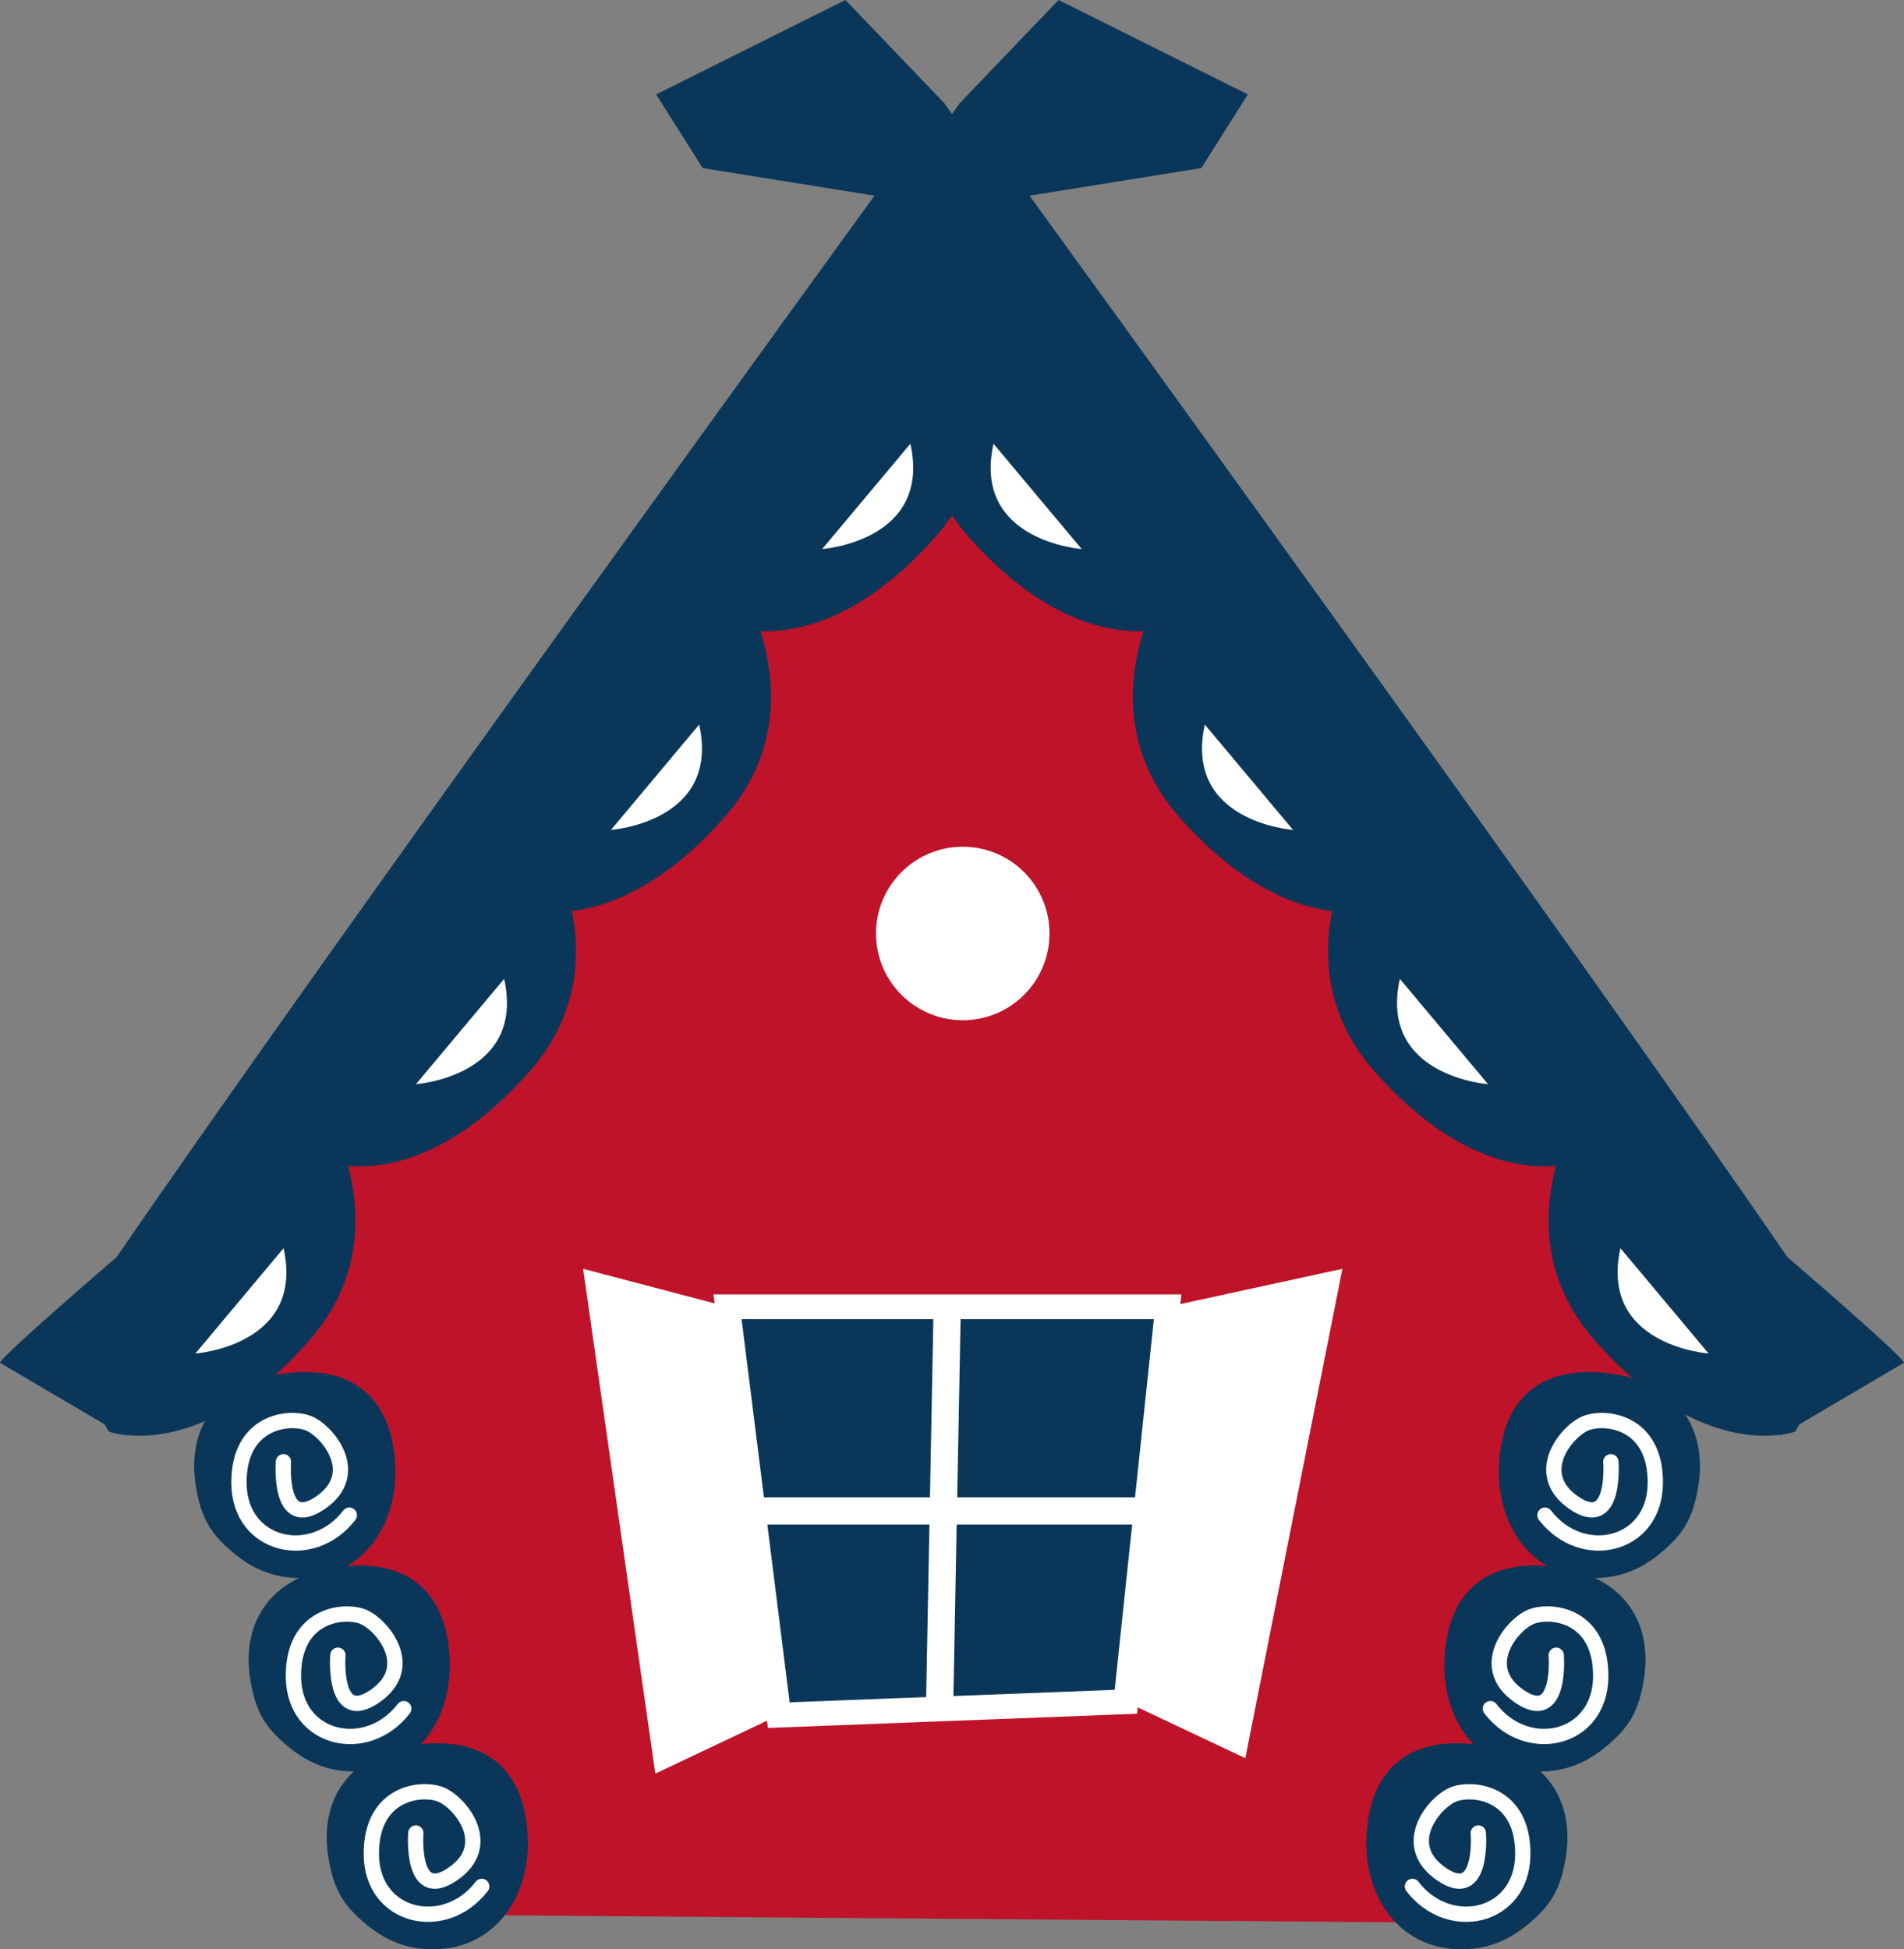 <?xml version="1.0" encoding="UTF-8"?> <svg xmlns="http://www.w3.org/2000/svg" id="_Слой_1" viewBox="0 0 146.84 150.33"><rect x="0" y="0" width="146.84" height="150.33" fill="#808080" stroke="none"/><defs><style>.cls-1{fill:#fff;}.cls-2{stroke-width:1.91px;}.cls-2,.cls-3,.cls-4{stroke:#fff;stroke-miterlimit:10;}.cls-2,.cls-5{fill:#0a3759;}.cls-3{stroke-linecap:round;stroke-width:1.18px;}.cls-3,.cls-4{fill:none;}.cls-6{fill:#bf1329;}.cls-4{stroke-width:2.1px;}</style></defs><polygon class="cls-6" points="21.54 87.1 124.46 86.59 131.77 98.88 112.11 148.28 33.53 147.67 17.22 96.26 21.54 87.1"></polygon><polygon class="cls-2" points="56.11 100.78 60.06 132.27 86.83 131.24 90.05 100.78 56.11 100.78"></polygon><line class="cls-4" x1="73.05" y1="100.78" x2="72.46" y2="131.79"></line><line class="cls-4" x1="54.93" y1="116.52" x2="90.05" y2="116.52"></line><polygon class="cls-1" points="56.11 100.78 44.97 97.85 50.54 136.78 60.06 132.27 56.11 100.78"></polygon><polygon class="cls-1" points="90.05 100.78 86.83 131.24 96.04 135.59 103.53 97.85 90.05 100.78"></polygon><polygon class="cls-6" points="22.55 89.98 119.18 89.98 71.71 24.87 44.45 58.51 22.55 89.98"></polygon><path class="cls-5" d="M0,105.1c-.04-.4,9.01-8.17,9.01-8.17C24.83,73.82,67.44,15.09,67.44,15.09l-13.25-2.13-3.59-5.68L65.2,0l7.64,7.97,4.27,6.05-2.78,10.84L9.51,110.69,0,105.1Z"></path><path class="cls-5" d="M7.04,108.01l1.34,2.39s7.01,2.62,15.49-7.05c7.52-8.57.72-18.74.72-18.74l-17.55,23.39Z"></path><path class="cls-1" d="M21.87,96.26l-6.8,8.12s8.47-.6,6.8-8.12Z"></path><path class="cls-5" d="M24.05,87.24l1.34,2.39s7.01,2.62,15.49-7.05c7.52-8.57.72-18.74.72-18.74l-17.55,23.39Z"></path><path class="cls-1" d="M38.88,75.49l-6.8,8.12s8.47-.6,6.8-8.12Z"></path><path class="cls-5" d="M39.09,67.63l1.34,2.39s7.01,2.62,15.49-7.05c7.52-8.57.72-18.74.72-18.74l-17.55,23.39Z"></path><path class="cls-1" d="M53.92,55.88l-6.8,8.12s8.47-.6,6.8-8.12Z"></path><path class="cls-5" d="M55.39,45.97l1.34,2.39s7.01,2.62,15.49-7.05c7.52-8.57.72-18.74.72-18.74l-17.55,23.39Z"></path><path class="cls-1" d="M70.21,34.22l-6.8,8.12s8.47-.6,6.8-8.12Z"></path><path class="cls-5" d="M146.84,105.1c.04-.4-9.01-8.17-9.01-8.17-15.82-23.11-58.43-81.84-58.43-81.84l13.25-2.13,3.59-5.68-14.6-7.28-7.64,7.97-4.27,6.05,2.78,10.84,64.81,85.84,9.51-5.6Z"></path><path class="cls-5" d="M139.8,108.01l-1.34,2.39s-7.01,2.62-15.49-7.05c-7.52-8.57-.72-18.74-.72-18.74l17.55,23.39Z"></path><path class="cls-1" d="M124.97,96.26l6.8,8.12s-8.47-.6-6.8-8.12Z"></path><path class="cls-5" d="M122.79,87.24l-1.34,2.39s-7.01,2.62-15.49-7.05c-7.52-8.57-.72-18.74-.72-18.74l17.55,23.39Z"></path><path class="cls-1" d="M107.96,75.49l6.8,8.12s-8.47-.6-6.8-8.12Z"></path><path class="cls-5" d="M107.74,67.63l-1.34,2.39s-7.01,2.62-15.49-7.05c-7.52-8.57-.72-18.74-.72-18.74l17.55,23.39Z"></path><path class="cls-1" d="M92.92,55.88l6.8,8.12s-8.47-.6-6.8-8.12Z"></path><path class="cls-5" d="M91.45,45.97l-1.34,2.39s-7.01,2.62-15.49-7.05c-7.52-8.57-.72-18.74-.72-18.74l17.55,23.39Z"></path><path class="cls-1" d="M76.62,34.22l6.8,8.12s-8.47-.6-6.8-8.12Z"></path><circle class="cls-1" cx="74.25" cy="71.99" r="6.69"></circle><path class="cls-5" d="M129.12,118.79c-2.07,2.14-4.14,3.05-6.72,2.89-4.61-.25-7.54-4.67-6.65-10.1.72-4.41,3.9-6.41,8.88-5.59,4.65.76,7.09,4.09,6.34,8.66-.31,1.88-.83,3.05-1.85,4.14h0Z"></path><path class="cls-3" d="M119.15,116.85c2.84,3.7,8.45,2.44,8.51-2.43s-3.95-5.27-5.41-4.64-4.13,3.88-.86,6.12c3.27,2.24,2.84-3.17,2.84-3.17"></path><path class="cls-5" d="M124.92,133.71c-2.07,2.14-4.14,3.05-6.72,2.89-4.61-.25-7.54-4.67-6.65-10.1.72-4.41,3.9-6.41,8.88-5.59,4.65.76,7.09,4.09,6.34,8.66-.31,1.88-.83,3.05-1.85,4.14h0Z"></path><path class="cls-3" d="M114.94,131.77c2.84,3.7,8.45,2.44,8.51-2.43.06-4.88-3.95-5.27-5.41-4.64s-4.13,3.88-.86,6.12c3.27,2.24,2.84-3.17,2.84-3.17"></path><path class="cls-5" d="M118.9,147.42c-2.07,2.14-4.14,3.05-6.72,2.89-4.61-.25-7.54-4.67-6.65-10.1.72-4.41,3.9-6.41,8.88-5.59,4.65.76,7.09,4.09,6.34,8.66-.31,1.88-.83,3.05-1.85,4.14h0Z"></path><path class="cls-3" d="M108.93,145.48c2.84,3.7,8.45,2.44,8.51-2.43s-3.95-5.27-5.41-4.64-4.13,3.88-.86,6.12c3.27,2.24,2.84-3.17,2.84-3.17"></path><path class="cls-5" d="M16.96,118.79c2.07,2.14,4.14,3.05,6.72,2.89,4.61-.25,7.54-4.67,6.65-10.1-.72-4.41-3.9-6.41-8.88-5.59-4.65.76-7.09,4.09-6.34,8.66.31,1.88.83,3.05,1.85,4.14h0Z"></path><path class="cls-3" d="M26.94,116.85c-2.84,3.7-8.45,2.44-8.51-2.43s3.95-5.27,5.41-4.64,4.13,3.88.86,6.12c-3.27,2.24-2.84-3.17-2.84-3.17"></path><path class="cls-5" d="M21.16,133.71c2.07,2.14,4.14,3.05,6.72,2.89,4.61-.25,7.54-4.67,6.65-10.1-.72-4.41-3.9-6.41-8.88-5.59-4.65.76-7.09,4.09-6.34,8.66.31,1.88.83,3.05,1.85,4.14h0Z"></path><path class="cls-3" d="M31.14,131.77c-2.84,3.7-8.45,2.44-8.51-2.43s3.95-5.27,5.41-4.64,4.13,3.88.86,6.12-2.84-3.17-2.84-3.17"></path><path class="cls-5" d="M27.18,147.42c2.07,2.14,4.14,3.05,6.72,2.89,4.61-.25,7.54-4.67,6.65-10.1-.72-4.41-3.9-6.41-8.88-5.59-4.65.76-7.09,4.09-6.34,8.66.31,1.88.83,3.05,1.85,4.14h0Z"></path><path class="cls-3" d="M37.15,145.48c-2.84,3.7-8.45,2.44-8.51-2.43-.06-4.88,3.95-5.27,5.41-4.64s4.13,3.88.86,6.12c-3.27,2.24-2.84-3.17-2.84-3.17"></path></svg> 